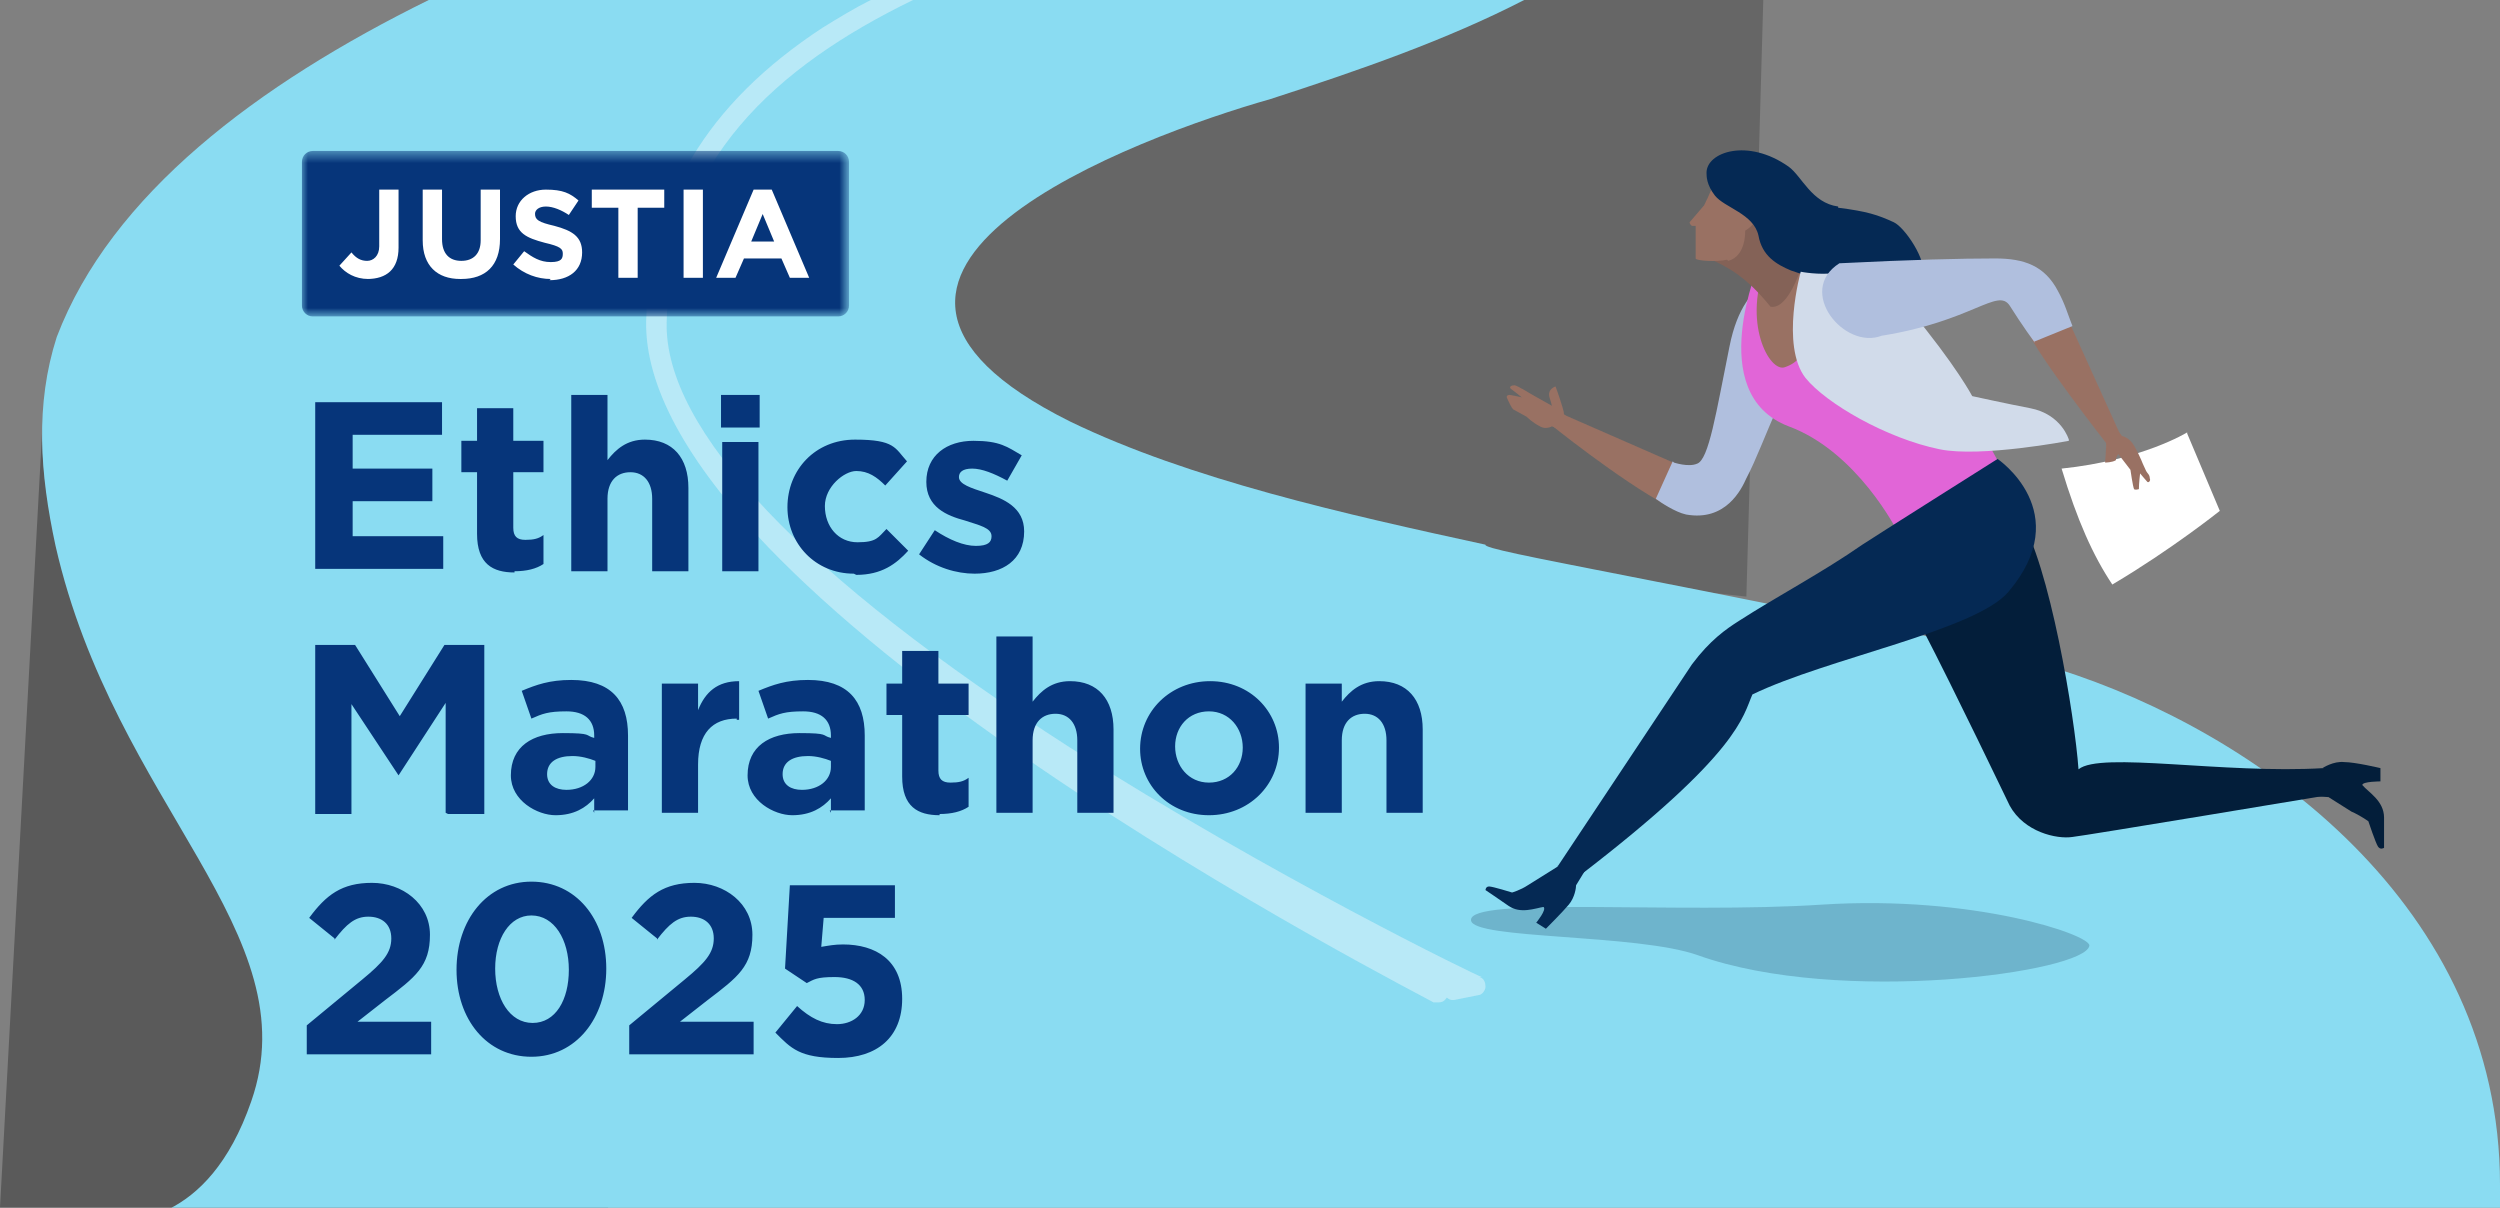 <svg viewBox="0 0 207 100" fill="none" xmlns="http://www.w3.org/2000/svg"><rect x="0" y="0" width="207" height="100" fill="#808080" stroke="none"/><path d="M95.3 0C80.3 23.5 62 40.3 62 40.3l82.6 9.1L146 0H95.3z" fill="#000" fill-opacity=".2"/><path d="M3.5 35.5L0 100h50.4S3 66.5 3.5 35.5z" fill="#000" fill-opacity=".3"/><path d="M170.4 55.4c-.4-.1-.9-.3-1.3-.4v-.3c-30.8-6.6-46.5-9.1-46.1-9.6-11.5-2.5-24.5-5.4-34.4-10.2-24.9-12.4 5.7-23.6 16.6-26.7 7.4-2.4 14.6-4.9 21-8.2H35.5C21.3 7 9.2 16.1 4.7 27.9c-1.8 5.6-1.4 11.3-.1 17.3 4.9 21.5 21.1 32 16.2 46-1.8 5.2-4.4 7.7-6.8 8.9h193v-2c0-23.1-20.1-37.5-36.6-42.7z" fill="#8ADCF2"/><path d="M122.7 80.9c-.2 0-17.3-8.3-34.1-19C66.5 47.7 55 35.6 55.2 26.7 55.5 13.3 64.3 5.5 75.6 0h-3.5c-1.4.7-2.7 1.5-4 2.3-9.6 6.3-14.3 14.2-14.6 24.3-.1 5.3 3.3 11.6 10.1 18.7C69 50.9 76.5 57 86 63.5c16.1 11 32.6 19.4 32.7 19.5h.4c.3 0 .5-.1.7-.4.1.1.3.2.4.2h.2l2-.4c.3 0 .6-.4.6-.7 0-.3-.1-.7-.5-.8h.2z" fill="#E6F7FC" fill-opacity=".5"/><path opacity=".2" d="M121.8 76.2c.1 1.6 13.8 1.1 18.8 2.9 11.8 4.2 32.1 1.4 32.4-.8.1-.9-9.6-4.2-22.1-3.4-12.1.8-29.3-.7-29.1 1.3z" fill="#031633"/><path d="M140.6 39.2l-11.2-4.9-1.2.7s5.8 4.7 9.9 6.9c3.6 2 2.5-2.6 2.5-2.6v-.1z" fill="#997163"/><path d="M138.6 38.3s1.2.4 1.9.1c1-.3 1.6-4.3 2.7-9.7 1.3-6.6 5.4-5.8 5.4-5.8s-5.1 8.5-1.4 10.8c-1 2.2-1.8 4.4-2.6 5.9-.4.9-1.7 3.6-5 3-.9-.2-2.1-1-2.5-1.3l1.4-3.1.1.1z" fill="#B0BFDE"/><path d="M157.1 44s-3.3-6.6-9-8.7c-7.1-2.7-2.4-13.6-2.4-13.6s.6 0 2.2-.2c1.1-.1 1.8 0 2.1.1 7.3 0 15.1 16 16.8 19.2 1.6 3.1-9.7 3.1-9.7 3.1v.1z" fill="#E165D7"/><path d="M147.8 30.4c2.3-.8 1.6-2.9 2.3-7.4.4-2.9-3.1-3-3.8-1.3-2.1 4.9.2 9.2 1.5 8.7z" fill="#997163"/><path d="M149.1 22.4c-.8-.8-2-3.5-2-3.9l-3-2.8s-.9 1.6-.3 3.8c.2.6-2.1 1.7-2.3 1.9 1.5.7 3 1.4 5.1 4 1.1.2 2-1.7 2.5-3.1v.1z" fill="#846257"/><path d="M143.1 21.6c1.5-.4 1.4-2.5 1.4-2.5s.9-.5.9-1.2c0-.6.2-.9-.8-1.3-1.5-.5 0-2.5 0-2.5l-.8-.8s-.4 0-.9.4c-.7.5-1 1.7-1.8 3.3l-1.2 1.4s0 .2.2.3h.3v2.7c0 .2 1.8.3 2.6.1l.1.1z" fill="#997163"/><path d="M152.2 17.1c-2.2-.3-3-2.5-4.1-3.3-3.4-2.4-6.8-1.2-6.8.5 0 .3 0 1 .7 1.9.8 1 3.2 1.5 3.6 3.3.3 1.7 1.5 2.4 2.7 2.9 2.8 1 4.9 1.3 5.6 1.1.5-.7 4.8-.7 5.3-.7.4-1.2-1.5-4-2.4-4.4-1.3-.6-2.2-.9-4.6-1.2v-.1z" fill="#052954"/><path d="M130 34.7s-.3-.2-.5-.4c0-.4-.7-2.3-.7-2.3s-.7.2-.5.9c.1.3.2.7.2.7l-1.6-.9s-1.3-.8-1.5-.8c-.2 0-.5.1-.3.3.3.2.9.7.9.7s-.9-.2-1-.2c-.2 0-.3.1-.2.3.1.2.3.7.5.9.2.1 1.1.6 1.1.6s.5.5 1.1.8c.5.3 1 0 1 0l.8.3.5-.7.2-.2z" fill="#997163"/><path d="M171.3 36.5s-7.3 1.4-10.7.7c-4.4-.9-9.4-3.8-11.1-5.9-2.1-2.7-.4-8.8-.4-8.8s1.5.3 2.9.1c1.9.3 4.4 1 6.1 3 3.9 4.7 5.2 7.2 5.2 7.2s3.2.7 4.8 1c2.6.5 3.2 2.6 3.2 2.6v.1z" fill="#D1DBEA"/><path d="M193 65.8s-20.4 3.4-21.4 3.5c-1.3.2-4-.4-5.2-2.6-.2-.4-4.5-9.4-7.2-14.6-.8-4.5-3.4-6.7-3.4-6.7s9.6-5.5 11.4-2.6c2.5 3.8 4.6 16.6 4.9 20.9 1.8-1.5 12 .4 20.3-.1.4 0 .6 2.3.6 2.3v-.1z" fill="#031E3A"/><path d="M129 71.7L140.1 55c1.5-2 2.8-2.9 3.9-3.6 3.1-2 6.9-4 10.2-6.3.9-.6 11.2-7.1 11.2-7.1s6.5 4.4.9 11c-2.7 3.2-15 5.5-21.2 8.5-.8 1.8-1 4.8-14.3 15-.8-.3-1.9-.8-1.9-.8h.1z" fill="#052954"/><path d="M123.3 73.4c.3 0 1.9.5 1.9.5s.7-.2 1.3-.6l2.4-1.5s1.3-.9 1.6-1.1c1.1 0 1.1.8 1.1.8l-1.1 1.8c0 .2-.1 1-.6 1.6-.5.6-1.9 2-1.9 2l-.8-.5s.9-1.1.6-1.3c-.7.1-1.9.6-2.9-.1s-1.9-1.3-1.9-1.3 0-.3.3-.3z" fill="#052954"/><path d="M192.4 63.6h-.1s.9-.6 1.8-.5c.9 0 3 .5 3 .5v1.1s-1.5 0-1.5.3c.5.6 1.8 1.3 1.8 2.7v2.5s-.3.2-.5-.1c-.2-.3-.8-2.1-.8-2.1s-.7-.5-1.4-.8l-1.9-1.2s-4.6-.3-5.5-.2c0 0 .2-1.4 5-2l.1-.2z" fill="#031E3A"/><path d="M174.4 36.7s-5.8-7.4-6.5-9.3c-.7-1.9 2.5-2.8 2.5-2.8l5.3 11.7-1.3.5v-.1z" fill="#997163"/><path d="M168.5 28.4s-1.1-1.5-2.1-3.1c-1-1.5-3.1 1.3-10.6 2.5-3.1 1.2-7.1-3.7-3.5-6 6-.3 10.1-.4 12.9-.4 2.4 0 4.1.6 5.2 2.7.6 1.1.8 1.9 1.2 2.9l-3.2 1.3.1.1z" fill="#B0BFDE"/><path d="M181.1 35.9l2.7 6.4s-4 3.2-8.9 6.1c-1.6-2.4-2.9-5.3-4.2-9.6 6.7-.7 10.4-3 10.4-3v.1z" fill="#fff"/><path d="M174.4 36s-.1.3 0 .6c0 .4-.1 1.7-.1 1.7s.6 0 .9-.2c0-.3.2-.5.2-.5l1 1.3s.2 1.4.3 1.6c.1.1.4 0 .4 0 0-.5.1-1.3.1-1.3s.5.6.6.7c.1.1.3-.1.2-.3 0-.3-.2-.4-.3-.6-.2-.4-.4-.9-.4-.9s-.3-.7-.6-1.2c-.4-.7-1-.8-1-.8l-.4-.5-.9.4z" fill="#997163"/><path d="M26.1 47.3v-14h10.5V36h-7.4v2.8h6.6v2.7h-6.6v2.9h7.5v2.7H26.1v.2zM42.6 47.4c-1.8 0-3.1-.7-3.1-3.2v-5.1h-1.3v-2.6h1.3v-2.7h3v2.7H45v2.6h-2.5v4.6c0 .7.3 1 1 1s1.1-.1 1.5-.4v2.4c-.6.4-1.4.6-2.4.6v.1zM54 47.3v-6c0-1.4-.7-2.2-1.8-2.2s-1.9.7-1.9 2.2v6h-3V32.7h3v5.4c.7-.9 1.6-1.7 3.1-1.7 2.3 0 3.6 1.5 3.6 4v6.9h-3zM59.7 35.4v-2.7h3.2v2.7h-3.2zm.1 11.9V36.6h3v10.7h-3zM70.7 47.5c-3.2 0-5.5-2.5-5.5-5.5 0-3.1 2.3-5.6 5.6-5.6s3.3.7 4.3 1.8l-1.8 2c-.7-.7-1.4-1.2-2.4-1.2s-2.6 1.3-2.6 2.9c0 1.7 1.1 3 2.7 3s1.7-.4 2.4-1.1l1.8 1.8c-1 1.1-2.2 2-4.3 2l-.2-.1zM80.7 47.5c-1.5 0-3.2-.5-4.6-1.6l1.3-2c1.2.8 2.4 1.3 3.4 1.3s1.3-.3 1.3-.8c0-.7-1-.9-2.2-1.3-1.5-.4-3.2-1.1-3.2-3.2 0-2.2 1.7-3.4 3.9-3.4s2.8.5 4 1.2l-1.2 2.1c-1.1-.6-2.1-1-2.9-1-.8 0-1.1.3-1.1.7 0 .6 1 .9 2.2 1.3 1.5.5 3.2 1.2 3.2 3.2 0 2.4-1.8 3.5-4.1 3.5zM36.9 67.3v-9.1l-3.9 6-3.9-5.9v9.1h-3v-14h3.3l3.7 5.9 3.7-5.9h3.3v14h-3l-.2-.1zM49.2 67.3v-1.2c-.7.8-1.7 1.4-3.2 1.4-1.5 0-3.7-1.2-3.7-3.3 0-2.4 1.8-3.5 4.3-3.5s1.8.2 2.6.4v-.2c0-1.3-.8-2-2.3-2-1.5 0-2 .2-2.9.6l-.8-2.3c1.2-.5 2.3-.9 4.1-.9 3.3 0 4.7 1.7 4.7 4.6v6.2h-2.9l.1.2zm.1-4.3c-.5-.2-1.2-.4-1.9-.4-1.3 0-2.1.5-2.1 1.5 0 .9.7 1.3 1.6 1.3 1.4 0 2.4-.8 2.4-1.9V63zM61 59.5c-2 0-3.2 1.2-3.2 3.8v4h-3V56.6h3v2.2c.6-1.5 1.6-2.4 3.4-2.4v3.2H61v-.1zM68.8 67.3v-1.2c-.7.8-1.7 1.4-3.2 1.4-1.5 0-3.7-1.2-3.7-3.3 0-2.4 1.8-3.5 4.3-3.5s1.8.2 2.6.4v-.2c0-1.3-.8-2-2.3-2-1.5 0-2 .2-2.9.6l-.8-2.3c1.2-.5 2.3-.9 4.1-.9 3.3 0 4.7 1.7 4.7 4.6v6.2h-2.9l.1.2zm0-4.3c-.5-.2-1.2-.4-1.9-.4-1.3 0-2.1.5-2.1 1.5 0 .9.7 1.3 1.6 1.3 1.4 0 2.4-.8 2.4-1.9V63zM77.8 67.5c-1.8 0-3.1-.7-3.1-3.2v-5.1h-1.3v-2.6h1.3v-2.7h3v2.7h2.5v2.6h-2.5v4.6c0 .7.3 1 1 1s1.1-.1 1.5-.4v2.4c-.6.4-1.4.6-2.4.6v.1zM89.2 67.3v-6c0-1.4-.7-2.2-1.8-2.2s-1.9.7-1.9 2.2v6h-3V52.7h3v5.4c.7-.9 1.6-1.7 3.1-1.7 2.3 0 3.6 1.5 3.6 4v6.9h-3zM100.1 67.5c-3.3 0-5.7-2.5-5.7-5.5 0-3.1 2.5-5.6 5.8-5.6s5.7 2.5 5.7 5.5c0 3.1-2.5 5.6-5.8 5.6zm2.8-5.6c0-1.6-1.1-3-2.8-3-1.7 0-2.8 1.3-2.8 2.9 0 1.6 1.1 3 2.8 3 1.7 0 2.8-1.3 2.8-2.9zM114.8 67.3v-6c0-1.4-.7-2.2-1.8-2.2s-1.9.7-1.9 2.2v6h-3V56.6h3v1.5c.7-.9 1.6-1.7 3.1-1.7 2.3 0 3.6 1.5 3.6 4v6.9h-3zM27.7 77.7L25.6 76c1.4-1.9 2.7-2.9 5.2-2.9s4.8 1.7 4.8 4.3c0 2.6-1.2 3.5-3.7 5.4l-2.3 1.8h6.1v2.7H25.4v-2.4l4.6-3.8c1.7-1.4 2.4-2.2 2.4-3.4 0-1.2-.8-1.8-1.9-1.8-1.1 0-1.8.6-2.8 1.9v-.1zM44 87.5c-3.7 0-6.2-3.1-6.2-7.2S40.3 73 44 73s6.2 3.1 6.2 7.2-2.5 7.3-6.2 7.3zm0-11.7c-1.8 0-3 1.9-3 4.4 0 2.5 1.2 4.5 3.1 4.5 1.9 0 3-1.9 3-4.4 0-2.5-1.2-4.5-3.1-4.5zM54.4 77.7L52.3 76c1.4-1.9 2.7-2.9 5.2-2.9s4.8 1.7 4.8 4.3c0 2.6-1.2 3.5-3.7 5.4l-2.3 1.8h6.1v2.7H52.1v-2.4l4.6-3.8c1.7-1.4 2.4-2.2 2.4-3.4 0-1.2-.8-1.8-1.9-1.8-1.1 0-1.8.6-2.8 1.9v-.1zM65.6 73.3h8.5V76h-5.9l-.2 2.4c.6-.1 1.1-.2 1.8-.2 2.7 0 4.9 1.3 4.9 4.5s-2.1 4.9-5.3 4.9c-3.2 0-3.9-.8-5.2-2.1l1.8-2.2c1.1 1 2.1 1.5 3.3 1.5 1.2 0 2.3-.7 2.3-2s-1-1.9-2.5-1.9-1.7.2-2.3.5L65 80.2l.4-6.9h.2z" fill="#06357A"/><mask id="mask0_22013_522" style="mask-type:luminance" maskUnits="userSpaceOnUse" x="24" y="12" width="47" height="15"><path d="M70.2 12.5H24.9v13.7h45.3V12.5z" fill="#fff"/></mask><g mask="url(#mask0_22013_522)"><path d="M69.4 12.5H25.9c-.5 0-.9.4-.9.9v11.9c0 .5.4.9.9.9h43.5c.5 0 .9-.4.9-.9V13.4c0-.5-.4-.9-.9-.9z" fill="#06357A"/><path d="M38.1 23.1c-1.9 0-3.1-1.1-3.1-3.2v-4.2h1.6v4.1c0 1.2.6 1.8 1.6 1.8s1.6-.6 1.6-1.7v-4.2h1.6v4.1c0 2.2-1.2 3.3-3.2 3.3h-.1zm-7.6 0c-1.1 0-1.9-.5-2.4-1.1l1-1.1c.4.5.8.7 1.3.7s1-.4 1-1.2v-4.7H33v4.8c0 1.8-1 2.6-2.6 2.6h.1zm15.1 0c-1.1 0-2.2-.4-3.1-1.2l.9-1.1c.7.5 1.3.9 2.2.9.9 0 1-.3 1-.7 0-.4-.2-.6-1.5-.9-1.5-.4-2.4-.8-2.4-2.2 0-1.3 1.1-2.2 2.5-2.2s2 .3 2.7.9l-.8 1.2c-.6-.4-1.3-.7-1.9-.7-.6 0-.9.3-.9.6 0 .5.3.7 1.6 1 1.5.4 2.3.9 2.3 2.2 0 1.5-1.1 2.3-2.7 2.3l.1-.1zm7.2-5.9V23h-1.6v-5.8H49v-1.5h6v1.5h-2.2zm3.8 5.8v-7.3h1.6V23h-1.6zm8.8 0l-.7-1.6h-3.1l-.7 1.6h-1.6l3.1-7.3h1.5L67 23h-1.7.1zm-2.2-5.4l-1 2.4h1.9l-1-2.4h.1z" fill="#fff"/></g></svg>
